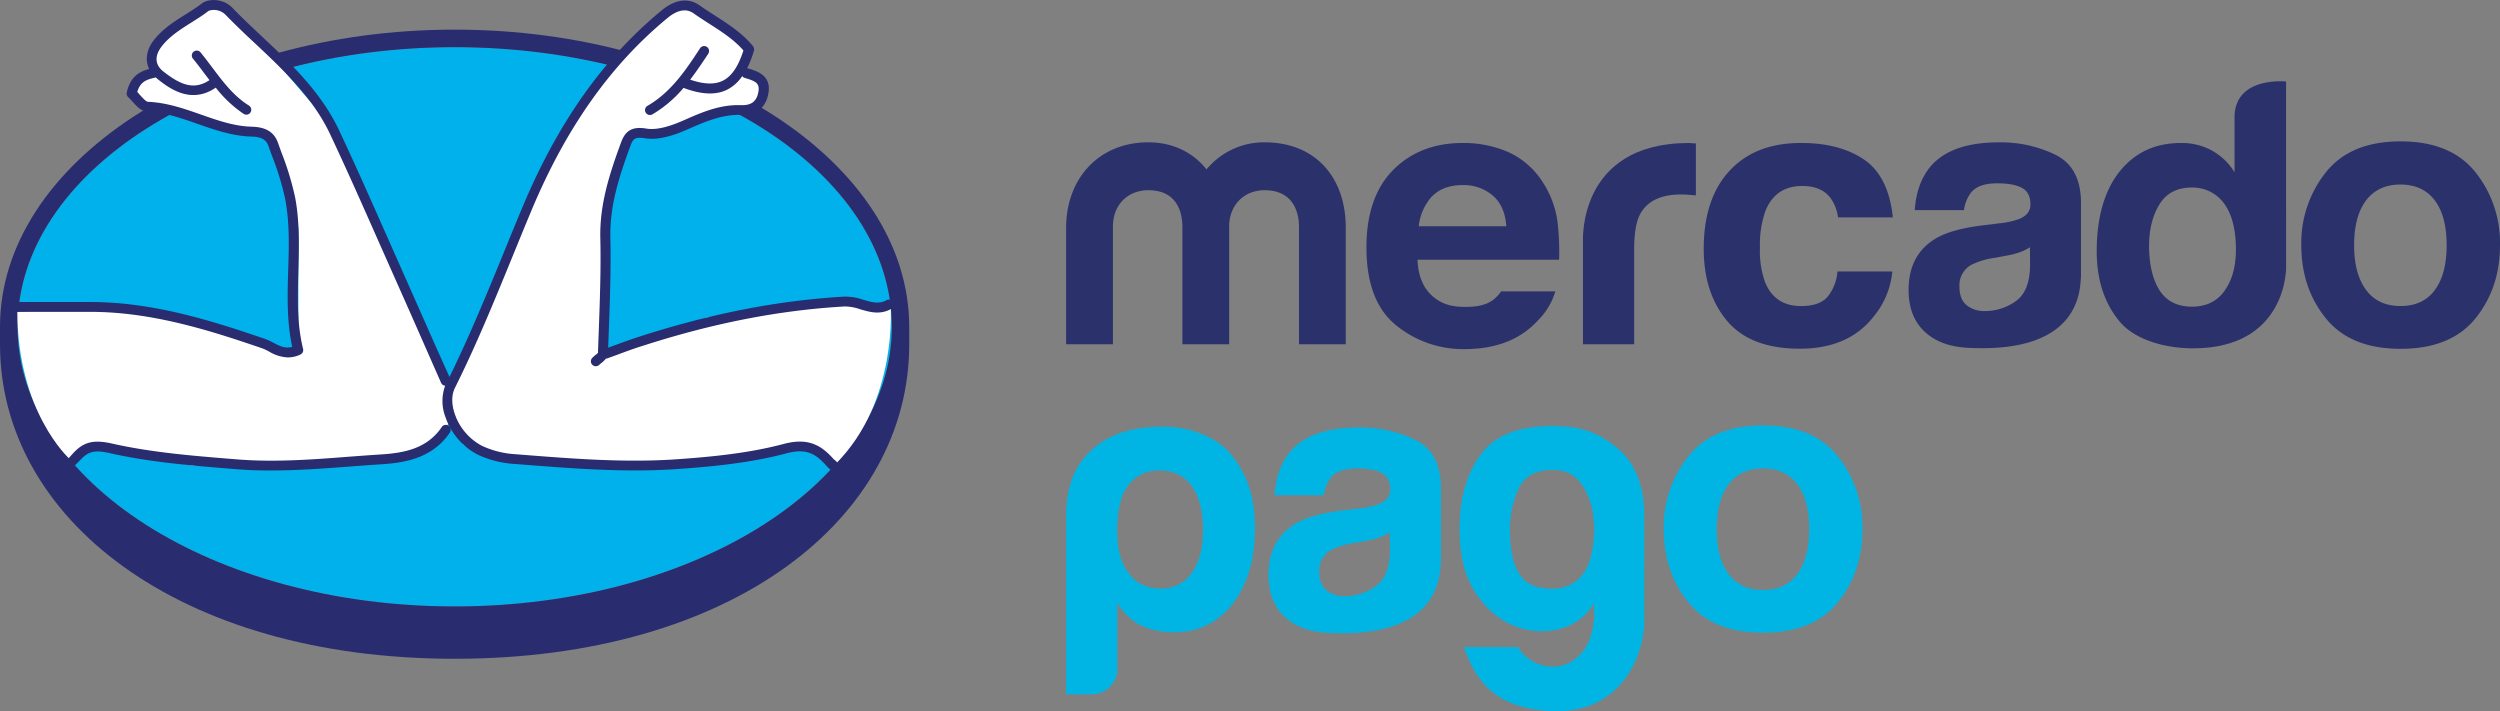 <svg xmlns="http://www.w3.org/2000/svg" viewBox="0 0 866.5 246.52"><rect x="0" y="0" width="866.5" height="246.52" fill="#808080" stroke="none"/><defs><style>.cls-1{fill:#01b1ec;}.cls-2{fill:#2b316b;}.cls-3{fill:#00b5e4;}.cls-4{fill:#292c6f;}.cls-5{fill:#fff;}</style></defs><g id="Capa_1" data-name="Capa 1"><path class="cls-1" d="M157.6 16.35c-83.67.0-151.49 43.4-151.49 96.93s67.82 96.91 151.49 96.91 151.51-43.39 151.51-96.91S241.28 16.35 157.6 16.35z"/><path class="cls-2" d="M858 59.7Q849.44 49 832.06 49T806.17 59.7A39.23 39.23.0 00797.63 85q0 14.83 8.54 25.37t25.89 10.53q17.38.0 25.91-10.53T866.5 85A39.22 39.22.0 00858 59.7zm-14.1 40.87c-2.76 3.67-6.7 5.5-11.87 5.5s-9.11-1.83-11.89-5.5S815.94 91.7 815.94 85s1.38-11.94 4.17-15.58 6.75-5.46 11.89-5.46 9.11 1.82 11.87 5.46S848 78.21 848 85s-1.37 11.91-4.13 15.57z"/><path class="cls-2" d="M712.62 53.74a43.26 43.26.0 00-19.8-4.4q-17.12.0-24.16 8.93-4.42 5.71-5 14.57h17.06a12.75 12.75.0 012.52-6.2q2.64-3.11 9-3.1c3.78.0 6.64.52 8.59 1.59s2.92 3 2.92 5.73c0 2.28-1.26 3.94-3.81 5a27.87 27.87.0 01-7.07 1.55l-6.05.75c-6.86.86-12.08 2.32-15.61 4.34q-9.69 5.6-9.69 18 0 9.6 6 14.85c4 3.49 9.1 5 15.26 5.24 38.57 1.73 38.14-20.33 38.49-24.91V70.36Q721.27 58.15 712.62 53.74zm-9 38.52q-.18 8.86-5.07 12.21a18.37 18.37.0 01-10.66 3.35 9.72 9.72.0 01-6.21-2c-1.7-1.35-2.54-3.53-2.54-6.55a8.06 8.06.0 014.16-7.5 26.4 26.4.0 018.13-2.41l4-.75a29.18 29.18.0 004.74-1.22 17.85 17.85.0 003.42-1.7z"/><path class="cls-2" d="M624.65 64.46q6.61.0 9.74 4.08a15 15 0 012.68 6.81h19Q654.54 61 646 55.25t-21.89-5.69c-10.48.0-18.72 3.22-24.66 9.65s-8.94 15.42-8.94 27q0 15.36 8.09 25t25.23 9.65q17.17.0 25.91-11.57a28.42 28.42.0 006.13-15.21h-19a16 16 0 01-3.33 8.66q-2.75 3.33-9.28 3.34-9.21.0-12.54-8.41A32.11 32.11.0 01610 85.76a35.07 35.07.0 011.83-12.46Q615.26 64.47 624.65 64.46z"/><path class="cls-2" d="M585.44 49.56c-39.09.0-36.78 34.61-36.78 34.61v35.16H566.4v-33q0-8.1 2-12c2.44-4.61 7.19-6.93 14.29-6.93.53.0 1.24.0 2.1.07s1.85.12 3 .25v-18l-1.51-.09C586.05 49.58 585.77 49.56 585.44 49.56z"/><path class="cls-2" d="M520.28 101a13.21 13.21.0 01-2.43 2.68c-2.51 2.07-5.91 2.69-9.92 2.69-3.79.0-6.75-.57-9.44-2.26-4.43-2.72-6.92-7.33-7.18-14.09h49.08a88.68 88.68.0 00-.59-13.37 33.25 33.25.0 00-5.36-13.93 27.6 27.6.0 00-11.65-10A38.58 38.58.0 00507 49.56q-14.82.0-24.1 9.33t-9.29 26.86q0 18.69 10.29 27A36.76 36.76.0 00507.58 121q16.31.0 25.35-9.83A23.87 23.87.0 00539.09 101zm-23.85-33q3.75-3.84 10.52-3.85a15.45 15.45.0 0110.46 3.64c2.8 2.41 4.37 6 4.68 10.64H491.74a18.31 18.31.0 014.69-10.5z"/><path class="cls-2" d="M466.44 119.32H450.23V78.52c0-3.73-1.23-12.59-11.92-12.59-7.12.0-12.28 5.14-12.28 12.59v40.8H409.81V78.52c0-3.73-1.1-12.59-11.78-12.59-7.26.0-12.29 5.14-12.29 12.59v40.8H369.52V78.91c0-16.85 11.18-29.58 28.51-29.58 8.6.0 15.59 3.61 20.14 9.39a25.84 25.84.0 0120.14-9.39c17.69.0 28.13 12.22 28.13 29.58z"/><path class="cls-2" d="M792.35 28.25s-17.86-1.9-17.86 12.45v19a21.35 21.35.0 00-7.72-7.45 21.74 21.74.0 00-10.89-2.69q-13.29.0-21.22 9.89c-5.3 6.6-7.94 16.11-7.94 27.6q0 15 8.07 24.53c5.37 6.35 15.92 9.15 25.28 9.15 32.67.0 32.29-28 32.29-28zm-21.27 72.47c-2.59 3.71-6.4 5.57-11.37 5.57s-8.72-1.87-11.16-5.6-3.68-9.17-3.68-15.39q0-8.65 3.62-14.5T759.82 65a13.46 13.46.0 018.91 3.21c4.16 3.55 6.24 9.91 6.24 18.15Q775 95.16 771.08 100.72z"/><path class="cls-3" d="M387.26 231.91a8.35 8.35.0 01-2.62 6.18 8.59 8.59.0 01-6.26 2.57h-8.86V179c0-12 4.05-19.5 10.69-24.57 4.4-3.35 11-6.55 23.21-6.55 8.28.0 18 3.21 23.22 9.6 5.88 7.18 8.33 15.19 8.33 25.64.0 10.82-2.61 19.54-7.82 26.25a24.56 24.56.0 01-20.08 9.77 27 27 0 01-11.47-2.3 19.49 19.49.0 01-8.34-8zm29.73-48q0-10-3.92-15.43c-2.61-3.59-6.34-5.41-11.21-5.41a12.83 12.83.0 00-11 5.41c-2.42 3.26-3.63 8.42-3.63 15.43.0 6.54 1.3 11.41 3.91 14.67q3.9 5.41 11.21 5.41a12.5 12.5.0 0010.69-5.41c2.61-3.6 3.92-8.47 3.92-14.67"/><path class="cls-3" d="M552.51 213.48v-4.35a19.62 19.62.0 01-12.43 9 25.38 25.38.0 01-15.48-1.29q-7.7-3.08-13.21-11.43t-5.49-22q0-15.93 7.29-25.83c4.87-6.6 12.69-9.61 23.44-9.9s16.76 2.11 22.79 6.68c6.6 5 10.5 12.69 10.5 24.68V215.3c0 11.54-8 32.92-33.29 31.11-15.66-1.14-24.35-7.56-29.2-22.11h18.7a14.29 14.29.0 0014.72 6.54 14 14 0 007.7-5q3.44-4.11 4-12.35m-29.2-29.56q0 17.75 10.25 19.68t15.1-4.77Q551 196 552 190a37.46 37.46.0 00.13-11.95 23.6 23.6.0 00-4.23-10.56c-2.21-3.07-5.46-4.62-9.73-4.62-5.81.0-9.72 2.15-11.77 6.42a33.3 33.3.0 00-3.08 14.66"/><path class="cls-3" d="M490.72 152.56a43.25 43.25.0 00-19.79-4.4q-17.15.0-24.17 8.93-4.42 5.7-5 14.57h17.07a12.65 12.65.0 012.51-6.2q2.64-3.09 9-3.1c3.79.0 6.64.52 8.59 1.58s2.93 3 2.93 5.74c0 2.28-1.27 3.95-3.82 5a28.56 28.56.0 01-7.06 1.55l-6 .73c-6.87.87-12.09 2.33-15.61 4.35q-9.71 5.58-9.69 18 0 9.6 6 14.85c4 3.49 9.1 5 15.25 5.25 38.57 1.72 38.14-20.33 38.49-24.92V169.18q0-12.21-8.65-16.62m-9 38.51c-.11 5.92-1.81 10-5.06 12.22A18.47 18.47.0 01466 206.64a9.71 9.71.0 01-6.21-2c-1.7-1.34-2.56-3.53-2.56-6.54a8.1 8.1.0 014.18-7.51 26.35 26.35.0 018.13-2.4l4-.75a27.94 27.94.0 004.73-1.22 17.64 17.64.0 003.43-1.7z"/><path class="cls-3" d="M637 158.15q-8.53-10.69-25.91-10.69t-25.89 10.69a39.21 39.21.0 00-8.54 25.25q0 14.83 8.54 25.37t25.89 10.52q17.37.0 25.91-10.52t8.52-25.37A39.2 39.2.0 00637 158.15M622.92 199q-4.12 5.49-11.86 5.49T599.16 199Q595 193.53 595 183.4t4.17-15.58q4.17-5.46 11.9-5.46t11.86 5.46q4.16 5.46 4.14 15.58T622.92 199"/><path class="cls-4" d="M157.58 10.27C70.56 10.27.0 56.55.0 113.33c0 1.46.0 5.52.0 6 0 60.23 61.66 109 157.56 109 96.49.0 157.58-48.77 157.58-109v-6c0-56.78-70.54-103.06-157.56-103.06zm0 199.92c-83.67.0-151.49-43.39-151.49-96.91S73.93 16.35 157.6 16.35s151.51 43.4 151.51 96.93-67.83 96.91-151.51 96.91z"/><path class="cls-5" d="M308.67 105.51l-4.13.61-19-.92-40.35 4.8-36.44 13.26 2.07-53.94 8-22.5 7.57-.46L234 44.3l15.84-5.51 10.78-1.15 4.59-2.12-1.83-8L257 25.27l2.3-8.29-5.74-5.73-15.2-9.34h-4.13L219.77 14.23 203 34l-20 38.1-26.87 61.29-11.92-24.1-32.32-70.5-4.43-3.67L83.58 7.27 75.16 1.91 69.35 3.6 53.59 15.68l-.31 9-3.21 1.38-4.9 6.43 4.59 4.13 12.86 2.14 30.13 9 1.46.87L97 57.15l6.42 21.76V121l-5.28 1.15L87.33 118 49 108.34l-19-1.61L6 108.1c.16 34.78 17.89 50.72 17.89 50.72l7.69-3.6 34.83 6.07L120.61 160l28.23-4.76 7.33-9.35 4.56 8.33 28 7.16h41l34.59-4.29 15.3-1.68 10 5.4C311.46 139 308.67 105.51 308.67 105.51z"/><path class="cls-4" d="M153.05 148.11c-5.07 7.41-13 8.89-20.9 9.39-3.66.23-7.32.51-11 .78-12.83 1-26.11 2-39.11.93l-1.24-.1c-13.91-1.12-28.3-2.28-41.95-5.37-6.52-1.47-10-.57-13.7 3.58-.45.5-2.84 3-3.28 4.57-.18.63.87 1 1.07 1.16.7.63 4.11-2.75 4.74-3.45 2.87-3.18 5.11-3.73 10.42-2.53 13.89 3.14 28.39 4.31 42.42 5.44l1.24.1c4 .33 8.07.46 12.11.46 9.26.0 18.51-.7 27.54-1.38 3.65-.28 7.29-.55 10.94-.78 8.3-.53 17.58-2.23 23.5-10.88a1.71 1.71.0 10-2.82-1.92z"/><path class="cls-4" d="M309.58 104.72a1.7 1.7.0 00-2.32-.67c-2.6 1.44-5.12.71-8-.14a19.13 19.13.0 00-6.6-1.1c-22.94 1.31-46.25 5.86-71.25 13.93-2.78.9-5.55 1.91-8.24 2.9l-2.37.86.21-5.9c.39-10.53.78-21.42.54-32.14-.26-11.24 3.12-21.45 6.91-31.79.86-2.34 1.38-3.34 5-2.75 5.12.85 10.89-1.31 15.34-3.29 6.2-2.75 11.83-5 18.1-4.81 5.18.21 8.51-2.44 9.41-7.37 1.16-6.31-3.85-7.8-7.16-8.77a1.49 1.49.0 00-.21.0 35.76 35.76.0 002.37-6.07 1.72 1.72.0 00-.3-1.56c-3.64-4.51-8.51-7.63-13.21-10.66-1.77-1.13-3.59-2.3-5.3-3.52-3.83-2.72-8.48-2.13-13.08 1.66-20.26 16.64-36 38.92-48.26 68.1q-3.24 7.77-6.41 15.57c-5.89 14.4-12 29.24-18.95 43.46L151 120q-5.59-12.67-11.22-25.34l-5.72-12.9c-5.32-12-10.83-24.49-16.54-36.61-6.21-13.19-16.58-23-26.61-32.38-3.43-3.23-7-6.57-10.29-10S72.17-.5 70 1.17c-1.75 1.34-3.7 2.57-5.57 3.76C60.43 7.44 56.32 10 53.26 14c-2.54 3.31-3 6.88-1.56 9.91-3.28.87-6.56 2.59-7.76 8.17a1.7 1.7.0 00.56 1.65 17.29 17.29.0 011.35 1.41c1.46 1.63 3.11 3.47 5.27 3.56 6 .26 11.5 2.19 17.34 4.23s12 4.2 18.53 4.4c3.65.1 5.23 1 6.06 3.29.4 1.13.81 2.26 1.23 3.4a97.42 97.42.0 014.6 15.12c1.52 8.09 1.28 16.47 1 24.57-.25 8.72-.51 17.73 1.4 26.51-2.48.69-4.36-.29-6.47-1.4a21.54 21.54.0 00-3-1.37C73 111 52.84 104.68 31.28 104.68h-.59q-8.48.0-17 0H6a1.71 1.71.0 100 3.41h7.78c5.66.0 11.32.0 17 0h.56c21 0 40.93 6.24 59.51 12.63a17.45 17.45.0 012.47 1.16 13.69 13.69.0 006.43 2 10.21 10.21.0 004.37-1 1.7 1.7.0 00.92-2c-2.16-8.8-1.9-17.68-1.63-27.07.24-8.28.48-16.85-1.1-25.3a100.07 100.07.0 00-4.76-15.66c-.41-1.13-.81-2.25-1.21-3.38-1.69-4.73-5.79-5.46-9.18-5.56-6-.17-11.6-2.13-17.5-4.2s-11.82-4.14-18.32-4.42c-.73.0-2-1.47-2.88-2.43l-.88-1c1.05-3.56 3.24-4.31 6.17-4.95a1.73 1.73.0 00.24-.1c.19.17.35.36.55.52 3.76 3 11.49 9.06 20.24 3.05a42.28 42.28.0 009.69 9.1 1.76 1.76.0 00.93.27 1.71 1.71.0 00.92-3.14C81 33.3 77.42 28.51 73.59 23.43c-1.29-1.71-2.62-3.48-4-5.17a1.71 1.71.0 10-2.64 2.16c1.34 1.64 2.66 3.38 3.92 5.07l1.74 2.28c-5.46 3.65-10.2 1.54-16-3-3.91-3.1-2.07-6.72-.62-8.61 2.69-3.52 6.37-5.84 10.26-8.31 1.94-1.22 4-2.49 5.82-3.92.82-.63 4-1 6.13 1.22C81.54 8.58 85.12 12 88.58 15.2c9.8 9.22 19.93 18.75 25.86 31.36 5.69 12.08 11.19 24.51 16.51 36.53q2.87 6.47 5.73 12.91 5.64 12.65 11.2 25.33l5 11.36a1.7 1.7.0 001.41 1 15.45 15.45.0 00.08 10.79 23.19 23.19.0 0011.2 13.1 35.23 35.23.0 0012.65 3.22l2.45.19c12.92 1 26.16 2.06 39.39 2.06 4.91.0 9.82-.14 14.72-.48 12.23-.86 25.28-2.1 37.77-5.44 6.83-1.81 10.1.07 13.76 4.17.63.71 3.15 3.5 3.84 1.75 1.08-2.74-.66-3.31-1.29-4-4.23-4.74-8.77-7.44-17.19-5.19-12.22 3.25-25.07 4.48-37.13 5.32-17.83 1.25-36-.19-53.61-1.57l-2.44-.19a31.74 31.74.0 01-11.42-2.89 19.7 19.7.0 01-9.47-11.13c-1.14-3.37-1.12-6.54.06-8.92 7.49-15 13.92-30.76 20.15-46 2.12-5.19 4.24-10.38 6.4-15.55 12-28.66 27.46-50.5 47.27-66.79 2.34-1.92 5.79-3.75 8.94-1.5 1.78 1.26 3.63 2.45 5.43 3.6 4.42 2.84 8.6 5.53 11.82 9.25-1.76 5.55-4.11 9-7.16 10.49-2.82 1.39-6.53 1.26-11.3-.37 2.31-3 4.35-6.1 6.28-9a1.72 1.72.0 00-.5-2.37 1.7 1.7.0 00-2.36.5c-4.63 7.09-9.87 15.12-18.2 19.94a1.7 1.7.0 00.85 3.18 1.68 1.68.0 00.86-.23 42 42 0 0010.77-9.17c6.24 2.35 11.19 2.56 15.11.63a14 14 0 005.23-4.7 1.63 1.63.0 00.83.6c3.9 1.15 5.32 1.87 4.77 4.88-.59 3.29-2.43 4.67-5.93 4.58-7-.27-13 2.17-19.6 5.1-3.71 1.65-9.12 3.76-13.4 3-5.41-.89-7.4 1.32-8.73 5-3.9 10.66-7.39 21.21-7.12 33 .25 10.62-.15 21.45-.53 31.93q-.15 3.91-.28 7.83a9.14 9.14.0 01-.85.72 10.76 10.76.0 00-1.11 1 1.7 1.7.0 102.41 2.41 9.13 9.13.0 01.8-.67A8.32 8.32.0 00210 124.3a1.5 1.5.0 00.47-.08c1.27-.45 2.53-.92 3.8-1.38 2.65-1 5.39-2 8.11-2.85 24.72-8 47.75-12.48 70.4-13.77a16.65 16.65.0 015.45 1c3.19.93 6.79 2 10.65-.15A1.71 1.71.0 00309.58 104.72z"/></g></svg>
